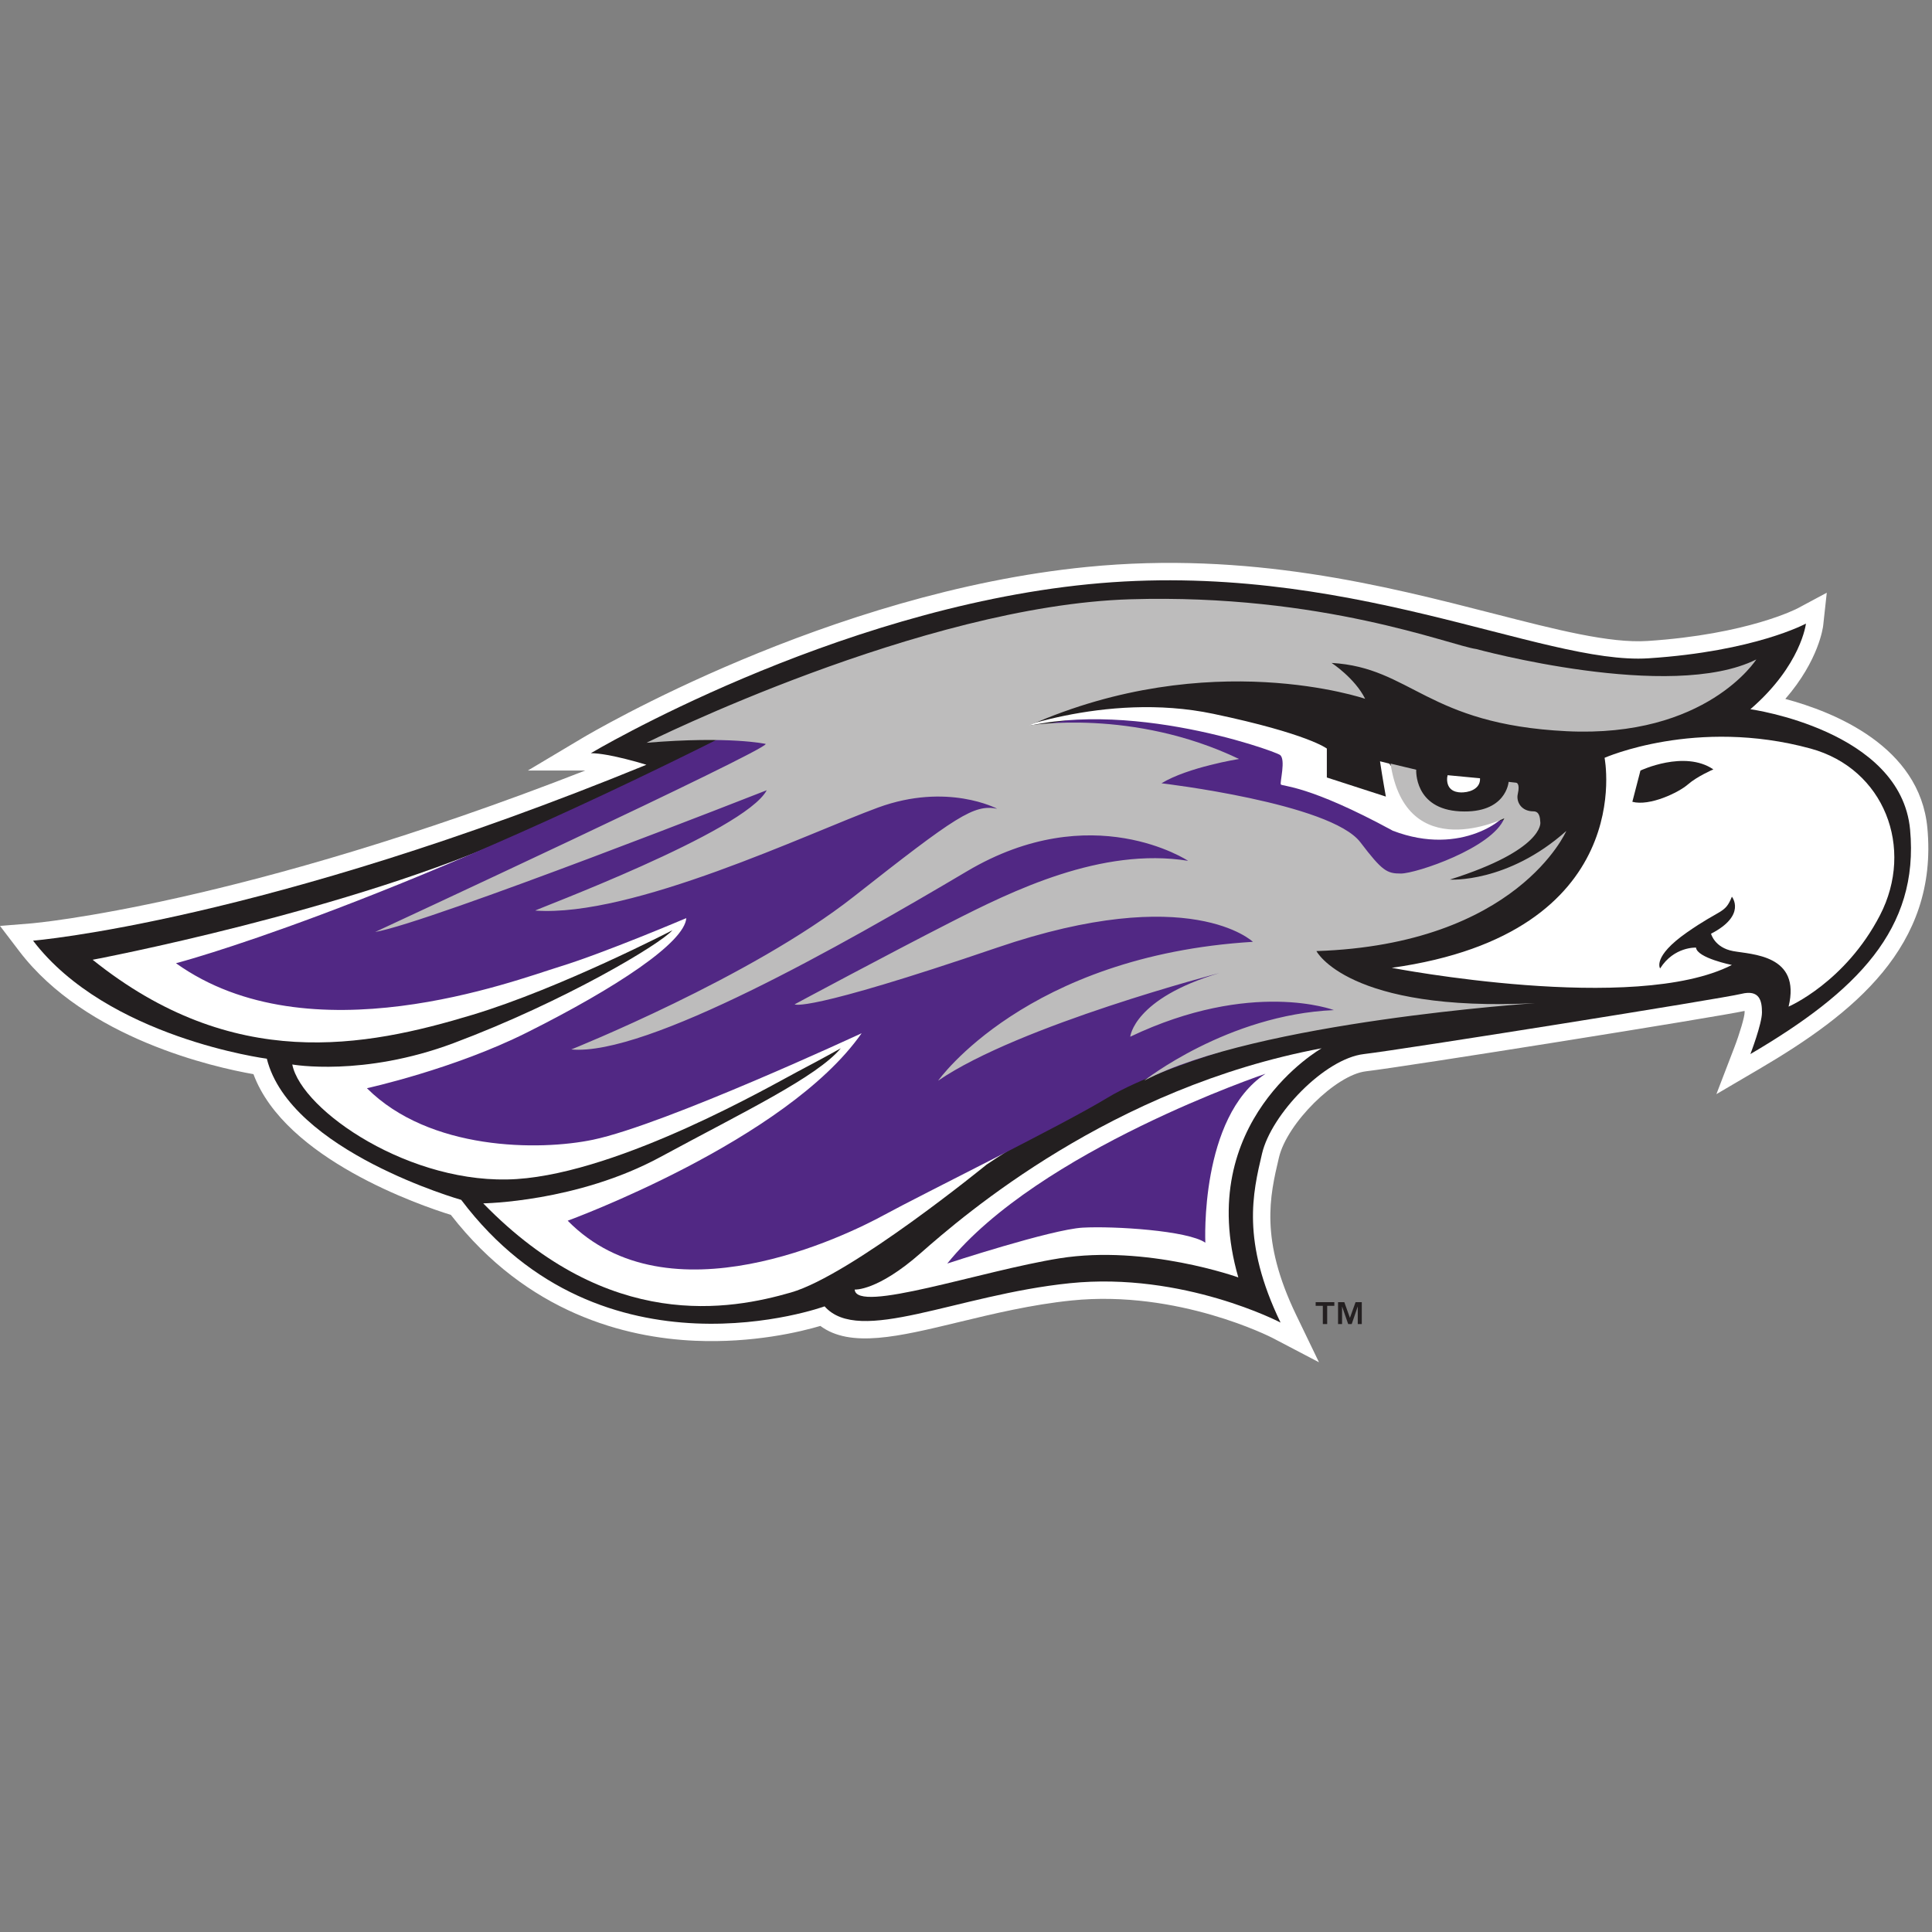 <?xml version="1.0" encoding="UTF-8"?>
<svg width="200px" height="200px" viewBox="0 0 200 200" version="1.1" xmlns="http://www.w3.org/2000/svg" xmlns:xlink="http://www.w3.org/1999/xlink">
    <rect x="0" y="0" width="200" height="200" fill="#808080" stroke="none"/>
    <!-- Generator: Sketch 54.1 (76490) - https://sketchapp.com -->
    <title>wis-whitewater</title>
    <desc>Created with Sketch.</desc>
    <g id="wis-whitewater" stroke="none" stroke-width="1" fill="none" fill-rule="evenodd">
        <g id="wis-whitewater_BGL">
            <g id="wis-whitewater" transform="translate(0, 58)">
                <g id="g10" transform="translate(99.91, 41.513) scale(-1, 1) rotate(-180) translate(-99.91, -41.513) translate(0, 0.004)" fill-rule="nonzero">
                    <g id="g12">
                        <path d="M7.082,42.275 C10.674,38.901 15.337,36.754 18.922,35.482 C23.788,33.756 27.814,33.213 27.854,33.208 L29.066,33.048 L29.364,31.862 C31.122,24.828 43.584,19.86 48.237,18.54 L48.818,18.374 L49.182,17.892 C54.878,10.329 62.55,6.268 71.986,5.824 C79.142,5.484 84.694,7.458 84.749,7.478 L85.899,7.894 L86.71,6.978 C88.275,5.204 92.958,6.335 98.38,7.643 C102.03,8.524 106.169,9.523 110.577,9.973 C118.201,10.75 125.082,8.956 129.25,7.458 C127.031,14.089 128.081,18.552 128.884,21.959 L128.897,22.014 C129.431,24.287 131.144,27.038 133.478,29.372 C135.952,31.846 138.686,33.42 140.977,33.69 C144.949,34.157 177.972,39.419 179.806,39.877 C181.089,40.199 182.15,40.041 182.957,39.411 C184.195,38.444 184.195,36.827 184.195,36.218 C184.195,36.112 184.189,35.999 184.179,35.88 C193.286,41.959 196.634,47.537 195.942,54.979 C195.126,63.762 181.095,65.804 180.953,65.824 L177.02,66.369 L180.025,68.964 C181.849,70.539 183.032,72.058 183.797,73.325 C180.98,72.452 176.662,71.466 170.774,71.082 C166.305,70.789 160.777,72.209 153.781,74.005 C142.755,76.835 129.032,80.357 112.854,78.754 C93.384,76.824 74.631,68.131 66.419,63.873 C66.952,63.723 67.332,63.606 67.45,63.569 L72.21,62.082 L67.595,60.191 C36.307,47.374 15.083,43.411 7.082,42.275 Z M136.54,0 L131.728,2.52 C131.633,2.57 121.971,7.525 110.942,6.398 C106.775,5.973 102.763,5.004 99.223,4.15 C93.043,2.658 88.04,1.451 84.924,3.762 C82.859,3.153 77.972,1.967 71.957,2.227 C64.767,2.54 54.594,5.067 46.673,15.257 C43.568,16.22 29.501,21.019 26.238,29.825 C22.224,30.528 8.907,33.481 1.993,42.556 L0,45.171 L3.277,45.436 C3.5,45.454 24.955,47.341 60.58,61.255 L54.64,61.255 L60.244,64.596 C61.275,65.21 85.812,79.686 112.499,82.33 C129.307,83.996 143.374,80.386 154.675,77.486 C161.096,75.837 166.641,74.415 170.541,74.668 C180.944,75.347 186.045,78.023 186.095,78.05 L189.107,79.664 L188.736,76.271 C188.717,76.1 188.295,72.679 184.815,68.669 C189.834,67.328 198.734,63.77 199.521,55.312 C200.663,43.031 191.827,36.06 182.109,30.355 L177.68,27.756 L179.522,32.55 C180.097,34.045 180.601,35.759 180.601,36.218 C180.601,36.274 180.6,36.326 180.599,36.372 C177.954,35.777 145.605,30.615 141.397,30.12 C138.28,29.753 133.231,24.746 132.395,21.191 L132.382,21.136 C131.454,17.195 130.402,12.728 134.181,4.893 L136.54,0 L136.54,0 Z" id="path14" fill="#FFFFFF"></path>
                        <path d="M61.164,63.052 C61.164,63.052 86.081,77.907 112.676,80.542 C139.271,83.178 159.636,72.156 170.657,72.875 C181.679,73.594 186.95,76.469 186.95,76.469 C186.95,76.469 186.47,72.156 181.2,67.604 C181.2,67.604 196.773,65.448 197.732,55.145 C198.69,44.843 192.221,38.374 181.2,31.905 C181.2,31.905 182.398,35.02 182.398,36.218 C182.398,37.415 182.158,38.613 180.242,38.134 C178.325,37.655 145.261,32.384 141.187,31.905 C137.115,31.426 131.604,25.675 130.646,21.602 C129.687,17.53 128.489,12.558 132.562,4.112 C132.562,4.112 122.499,9.383 110.759,8.186 C99.019,6.987 88.956,1.716 85.362,5.789 C85.362,5.789 62.362,-2.596 47.746,16.811 C47.746,16.811 30.017,21.842 27.621,31.426 C27.621,31.426 11.089,33.582 3.422,43.645 C3.422,43.645 27.142,45.562 66.914,61.854 C66.914,61.854 63.08,63.052 61.164,63.052" id="path16" fill="#231F20"></path>
                        <path d="M185.153,36.817 C185.153,36.817 191.023,39.333 194.617,46.281 C198.211,53.229 195.068,61.448 187.429,63.531 C175.569,66.765 166.105,62.573 166.105,62.573 C166.105,62.573 169.709,44.427 144.072,40.833 C144.072,40.833 169.22,35.978 179.283,41.129 C179.283,41.129 175.689,41.848 175.569,42.926 C175.569,42.926 173.293,43.046 171.856,40.77 C171.856,40.77 171.017,41.968 174.611,44.484 C178.204,46.999 178.564,46.4 179.283,48.197 C179.283,48.197 180.84,46.281 177.126,44.364 C177.126,44.364 177.486,42.926 179.403,42.567 C181.32,42.207 186.47,42.207 185.153,36.817" id="path18" fill="#FFFFFF"></path>
                        <path d="M168.98,58.02 L169.819,61.255 C169.819,61.255 174.371,63.411 177.366,61.375 C177.366,61.375 175.689,60.656 174.731,59.817 C173.773,58.979 170.777,57.541 168.98,58.02" id="path20" fill="#231F20"></path>
                        <path d="M149.79,60.871 C149.731,60.673 149.699,60.463 149.713,60.244 C149.775,59.254 150.491,58.843 151.481,58.906 C152.471,58.968 153.362,59.48 153.3,60.47 C153.298,60.493 153.291,60.515 153.288,60.538 L149.79,60.871" id="path22" fill="#FFFFFF"></path>
                        <path d="M149.857,60.774 C149.81,60.595 149.792,60.419 149.803,60.25 C149.877,59.071 150.885,58.958 151.475,58.995 C151.976,59.027 152.422,59.174 152.73,59.411 C153.073,59.674 153.235,60.026 153.21,60.456 L149.857,60.774 Z M151.288,58.81 C150.284,58.81 149.681,59.323 149.623,60.239 C149.61,60.451 149.637,60.673 149.704,60.897 L149.725,60.968 L153.37,60.621 L153.378,60.548 C153.385,60.509 153.388,60.493 153.389,60.476 C153.42,59.985 153.23,59.568 152.84,59.269 C152.503,59.01 152.022,58.85 151.486,58.816 C151.419,58.812 151.352,58.81 151.288,58.81 L151.288,58.81 Z" id="path24" fill="#231F20"></path>
                        <path d="M88.477,7.526 C88.477,7.526 90.813,7.347 95.306,11.3 C99.798,15.253 115.072,28.431 136.815,32.504 C136.815,32.504 123.518,24.957 128.19,8.784 C128.19,8.784 118.666,12.198 109.681,10.761 C101.539,9.458 88.657,5.011 88.477,7.526" id="path26" fill="#FFFFFF"></path>
                        <path d="M98.061,10.222 C98.061,10.222 108.842,13.756 112.077,13.936 C115.311,14.115 122.979,13.636 124.776,12.378 C124.776,12.378 124.177,25.376 131.005,29.868 C131.005,29.868 107.525,21.962 98.061,10.222" id="path28" fill="#512884"></path>
                        <path d="M9.591,41.668 C9.591,41.668 36.248,46.688 53.976,54.786 C83.086,68.083 81.469,64.31 83.626,63.771 C85.782,63.232 124.057,31.605 124.057,31.605 C124.057,31.605 113.275,27.952 102.134,20.464 C102.134,20.464 88.118,9.024 81.888,7.227 C75.659,5.43 63.08,3.034 50.023,16.451 C50.023,16.451 59.726,16.571 68.351,21.243 C76.977,25.915 84.524,29.509 87.04,32.504 C87.04,32.504 85.123,31.426 82.607,30.108 C80.091,28.79 64.398,19.686 53.496,18.967 C42.595,18.248 31.215,26.035 30.256,30.827 C30.256,30.827 37.571,29.519 46.968,33.043 C58.468,37.356 68.351,43.286 69.609,44.723 C69.609,44.723 58.049,38.733 48.944,35.978 C37.745,32.588 24.147,29.988 9.591,41.668" id="path30" fill="#FFFFFF"></path>
                        <path d="M103.212,64.729 C103.212,64.729 111.358,67.364 117.108,66.886 C122.859,66.406 133.64,64.13 133.64,62.573 C133.64,61.015 133.401,61.015 134.599,60.177 C135.797,59.338 140.709,56.823 143.104,56.463 C145.5,56.104 150.891,54.666 152.928,55.265 C154.964,55.864 155.706,56.404 156.402,56.104 C160.834,54.187 150.172,51.192 148.016,50.354 C145.859,49.515 140.11,51.791 136.396,53.708 C132.682,55.624 128.609,57.541 123.697,57.901 C118.786,58.26 116.39,58.26 115.551,60.656 C114.713,63.052 111.718,64.849 103.212,64.729" id="path32" fill="#512884"></path>
                        <path d="M103.332,64.939 C103.332,64.939 114.234,69.521 125.614,67.125 C135.431,65.058 137.354,63.531 137.354,63.531 L137.354,60.536 L143.464,58.56 C143.464,58.56 143.104,60.536 142.858,62.213 L143.816,61.974 L145.737,59.348 C145.737,59.348 146.339,57.301 147.417,57.182 C148.495,57.062 153.287,55.744 155.204,57.062 C155.204,57.062 155.922,57.661 156.042,57.062 C156.162,56.463 151.37,52.27 144.183,55.026 C135.437,59.788 132.712,59.608 132.592,59.817 C132.472,60.027 133.131,62.423 132.502,62.872 C131.873,63.321 114.952,69.401 103.332,64.939" id="path34" fill="#FFFFFF"></path>
                        <path d="M18.217,41.309 C18.217,41.309 38.941,46.7 75.599,65.148 C84.799,69.778 114.353,59.099 118.846,56.583 C123.338,54.067 131.784,50.294 131.604,47.239 C131.424,44.184 132.323,39.153 135.917,38.434 C139.511,37.715 138.432,35.559 138.432,35.559 C138.432,35.559 121.302,31.426 114.593,27.352 C109.848,24.472 95.485,17.41 91.532,15.253 C87.579,13.097 69.19,4.053 58.768,14.655 C58.768,14.655 81.409,22.92 89.196,34.062 C89.196,34.062 68.831,24.597 61.403,23.04 C55.814,21.868 44.452,21.902 37.983,28.371 C37.983,28.371 46.934,30.33 54.515,34.121 C63.859,38.793 70.867,43.465 71.047,45.981 C71.047,45.981 62.601,42.387 57.929,40.95 C53.257,39.512 32.053,31.426 18.217,41.309" id="path36" fill="#512884"></path>
                        <path d="M117.002,33.702 C117.002,33.702 117.361,37.655 126.226,40.29 C126.226,40.29 105.501,34.9 97.115,29.149 C97.115,29.149 106.22,42.088 129.7,43.525 C129.7,43.525 123.231,49.755 103.225,42.926 C83.219,36.098 82.261,37.056 82.261,37.056 C82.261,37.056 92.084,42.327 98.433,45.562 C104.782,48.796 114.006,53.348 122.991,51.911 C122.991,51.911 113.048,58.5 100.11,50.833 C87.172,43.166 66.927,31.665 59.14,32.384 C59.14,32.384 77.709,39.811 88.37,48.197 C99.032,56.583 100.829,57.781 103.225,57.302 C103.225,57.302 98.074,60.057 90.886,57.421 C83.698,54.786 65.476,46.041 55.413,46.76 C55.177,46.776 77.084,54.906 79.373,59.218 C79.373,59.218 44.465,45.502 38.835,44.543 C38.835,44.543 79.493,63.411 79.266,64.01 C79.266,64.01 75.552,64.849 66.927,64.13 C66.927,64.13 95.432,78.335 117.002,78.985 C136.888,79.584 150.185,74.193 152.82,73.834 C152.82,73.834 172.946,68.323 181.811,72.755 C181.811,72.755 176.66,64.609 162.165,65.328 C147.669,66.047 146.112,71.917 137.846,72.396 C137.846,72.396 140.242,70.839 141.32,68.682 C141.32,68.682 125.255,74.193 106.567,65.927 C106.567,65.927 117.271,67.724 128.262,62.453 C128.262,62.453 122.991,61.615 120.236,59.937 C120.236,59.937 137.746,57.883 140.828,53.827 C143.104,50.833 143.584,50.593 145.021,50.593 C146.583,50.593 154.485,53.229 155.726,56.313 C155.726,56.313 145.557,51.32 143.949,61.974 L146.606,61.341 C146.606,61.341 146.359,57.269 151.15,57.03 C155.942,56.79 156.171,60.083 156.171,60.083 L156.941,59.997 C156.941,59.997 157.39,59.997 157.121,58.829 C156.937,58.036 157.465,57.032 158.738,57.032 C159.367,57.032 159.424,56.391 159.457,55.864 C159.457,55.864 159.812,53.038 150.088,49.967 C150.088,49.967 156.049,49.57 162.143,55.001 C162.143,55.001 157.07,43.255 136.276,42.567 C136.276,42.567 139.511,36.218 158.918,37.176 C158.918,37.176 130.059,35.259 118.439,29.149 C118.439,29.149 127.064,35.978 138.086,36.457 C138.086,36.457 129.58,39.692 117.002,33.702" id="path38" fill="#BDBCBC"></path>
                        <path d="M139.164,6.222 L139.744,4.598 L140.327,6.222 L140.971,6.222 L140.971,3.954 L140.555,3.954 L140.555,5.783 L139.928,3.954 L139.564,3.954 L138.93,5.783 L138.93,3.954 L138.515,3.954 L138.515,6.222 L139.164,6.222 Z M136.197,5.843 L136.197,6.222 L138.13,6.222 L138.13,5.843 L137.389,5.843 L137.389,3.954 L136.939,3.954 L136.939,5.843 L136.197,5.843 L136.197,5.843 Z" id="path40" fill="#231F20"></path>
                    </g>
                </g>
            </g>
        </g>
    </g>
</svg>